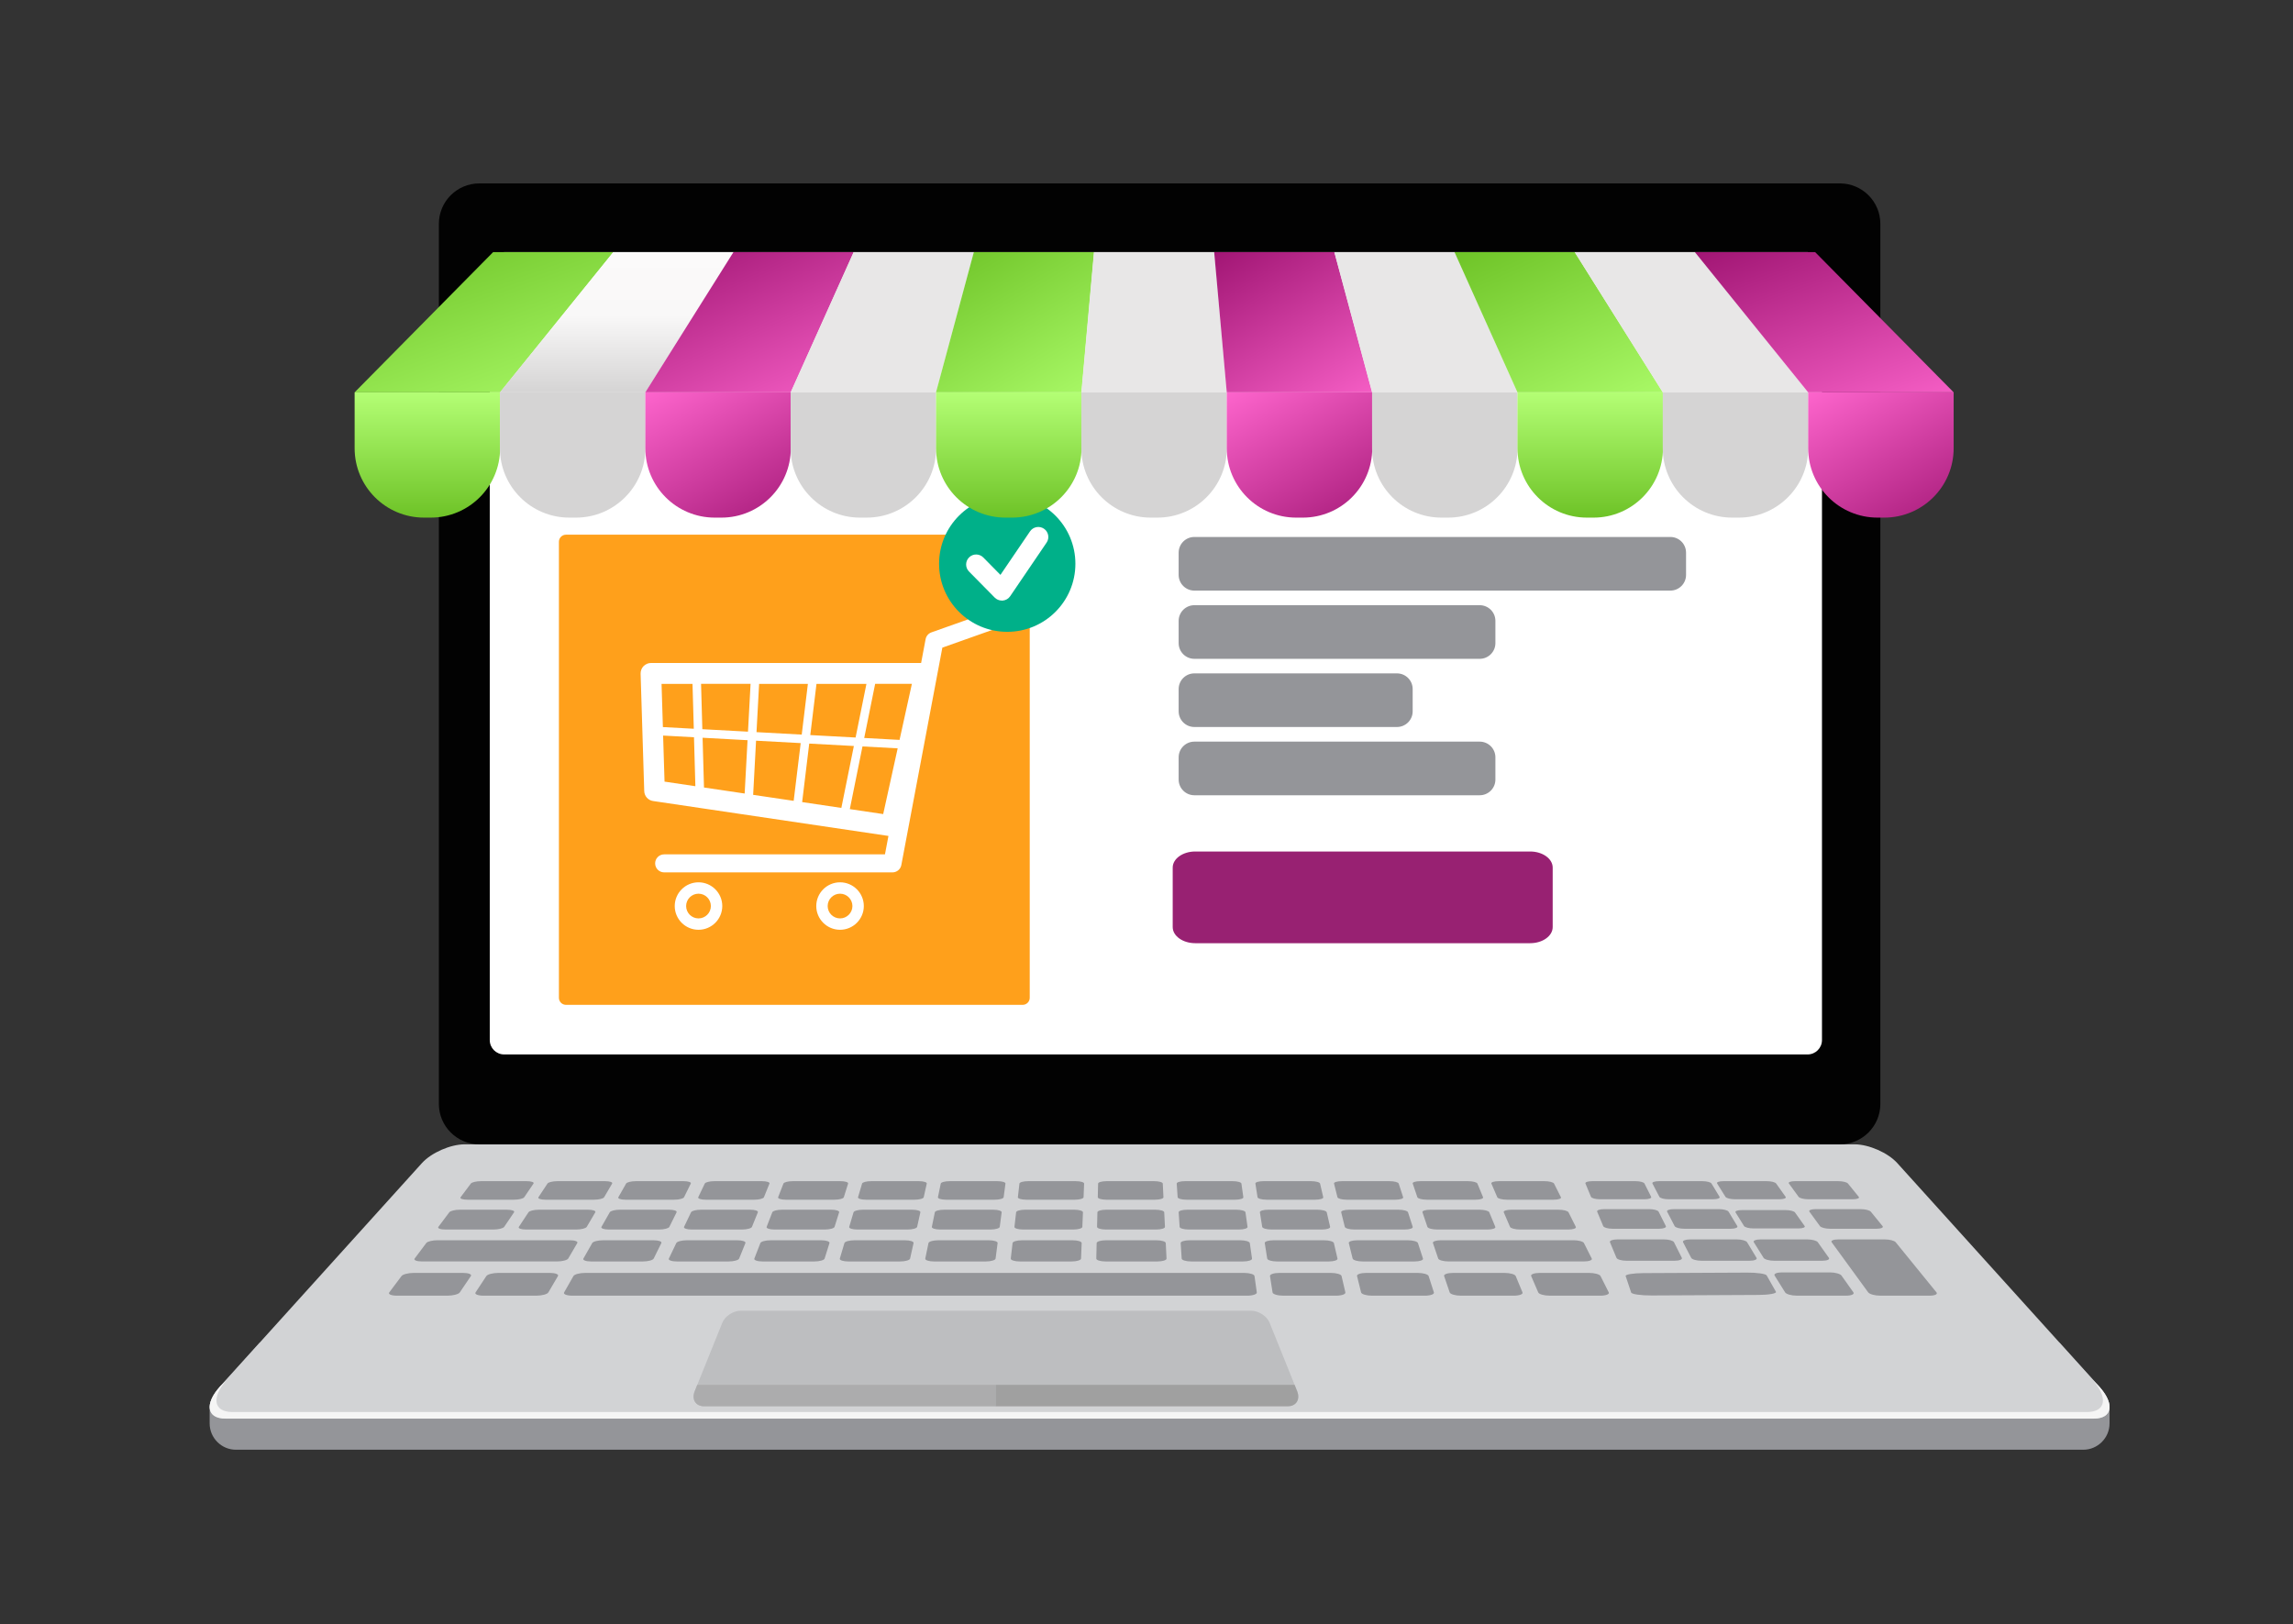 <svg xmlns="http://www.w3.org/2000/svg" fill="none" viewBox="0 0 175 124" height="124" width="175">
<rect x="0" y="0" width="175" height="124" fill="#333333" stroke="none"/>
<mask height="124" width="175" y="0" x="0" maskUnits="userSpaceOnUse" style="mask-type:alpha" id="mask0_134_20157">
<rect fill="#D9D9D9" height="124" width="175"></rect>
</mask>
<g mask="url(#mask0_134_20157)">
<path fill="#949599" d="M160.999 107.408V108.662C160.999 109.764 160.096 110.667 158.991 110.667H18.007C16.904 110.667 16 109.766 16 108.662V107.408C16 106.978 16.264 106.43 16.797 105.838L19.812 102.501H157.187L160.201 105.838C160.735 106.43 160.999 106.978 160.999 107.408Z"></path>
<path fill="#D2D3D5" d="M160.998 107.407C160.998 107.944 160.587 108.293 159.779 108.293H17.221C16.412 108.293 16.001 107.944 16.001 107.407C16.001 106.977 16.265 106.429 16.799 105.837L19.813 102.5L32.198 88.79C32.919 87.992 34.379 87.354 35.461 87.354H141.54C142.622 87.354 144.083 87.992 144.803 88.79L157.188 102.5L160.203 105.837C160.736 106.429 161 106.977 161 107.407H160.998Z"></path>
<path fill="#F5F5F5" d="M160.203 105.837L159.704 105.333C160.899 106.665 160.727 107.788 159.284 107.788H17.732C16.288 107.788 16.116 106.664 17.311 105.333L16.799 105.837C15.595 107.17 15.769 108.292 17.223 108.292H159.781C161.234 108.292 161.408 107.168 160.205 105.837H160.203Z"></path>
<path fill="#020202" d="M140.416 14H36.585C34.878 14 33.494 15.382 33.494 17.088V84.267C33.494 85.972 34.878 87.355 36.585 87.355H140.416C142.123 87.355 143.507 85.972 143.507 84.267V17.088C143.507 15.382 142.123 14 140.416 14Z"></path>
<path fill="white" d="M137.955 19.247H38.476C37.87 19.247 37.378 19.738 37.378 20.343V79.396C37.378 80.001 37.87 80.492 38.476 80.492H137.955C138.56 80.492 139.052 80.001 139.052 79.396V20.343C139.052 19.738 138.56 19.247 137.955 19.247Z"></path>
<path fill="#949599" d="M76.598 91.392L76.736 90.348C76.749 90.247 76.472 90.166 76.118 90.166H72.477C72.123 90.166 71.819 90.247 71.798 90.348L71.582 91.392C71.561 91.495 71.837 91.581 72.198 91.581H75.918C76.279 91.581 76.583 91.497 76.596 91.392H76.598Z"></path>
<path fill="#949599" d="M82.697 91.392L82.739 90.348C82.742 90.247 82.459 90.166 82.106 90.166H78.464C78.111 90.166 77.814 90.247 77.803 90.348L77.683 91.392C77.671 91.495 77.954 91.581 78.315 91.581H82.035C82.396 91.581 82.693 91.497 82.697 91.392Z"></path>
<path fill="#949599" d="M70.498 91.392L70.73 90.348C70.752 90.247 70.483 90.166 70.129 90.166H66.488C66.134 90.166 65.823 90.247 65.794 90.348L65.484 91.392C65.454 91.495 65.721 91.581 66.082 91.581H69.802C70.164 91.581 70.475 91.497 70.498 91.392Z"></path>
<path fill="#949599" d="M41.783 90.348L41.093 91.392C41.024 91.495 41.261 91.581 41.623 91.581H45.342C45.704 91.581 46.046 91.497 46.107 91.392L46.719 90.348C46.778 90.247 46.537 90.166 46.184 90.166H42.542C42.188 90.166 41.848 90.247 41.781 90.348H41.783Z"></path>
<path fill="#949599" d="M52.205 91.392L52.721 90.348C52.771 90.247 52.524 90.166 52.17 90.166H48.529C48.175 90.166 47.843 90.247 47.785 90.348L47.191 91.392C47.132 91.495 47.376 91.581 47.738 91.581H51.458C51.819 91.581 52.153 91.497 52.205 91.392Z"></path>
<path fill="#949599" d="M88.794 91.392L88.742 90.348C88.736 90.247 88.446 90.166 88.092 90.166H84.451C84.097 90.166 83.808 90.247 83.806 90.348L83.782 91.392C83.78 91.495 84.07 91.581 84.431 91.581H88.151C88.513 91.581 88.801 91.497 88.796 91.392H88.794Z"></path>
<path fill="#949599" d="M35.934 90.348L35.152 91.392C35.074 91.495 35.303 91.581 35.664 91.581H39.227C39.589 91.581 39.939 91.497 40.009 91.392L40.717 90.348C40.785 90.247 40.552 90.166 40.199 90.166H36.71C36.356 90.166 36.008 90.247 35.934 90.348Z"></path>
<path fill="#949599" d="M107.087 91.392L106.748 90.348C106.716 90.247 106.402 90.166 106.049 90.166H102.407C102.054 90.166 101.786 90.247 101.813 90.348L102.073 91.392C102.099 91.495 102.413 91.581 102.774 91.581H106.494C106.855 91.581 107.121 91.497 107.089 91.392H107.087Z"></path>
<path fill="#949599" d="M100.989 91.392L100.746 90.348C100.723 90.247 100.417 90.166 100.064 90.166H96.422C96.069 90.166 95.795 90.247 95.811 90.348L95.975 91.392C95.99 91.495 96.298 91.581 96.659 91.581H100.379C100.74 91.581 101.014 91.497 100.991 91.392H100.989Z"></path>
<path fill="#949599" d="M107.818 90.348L108.172 91.392C108.206 91.495 108.529 91.581 108.89 91.581H112.61C112.972 91.581 113.23 91.497 113.186 91.392L112.754 90.348C112.712 90.247 112.392 90.166 112.037 90.166H108.395C108.042 90.166 107.782 90.247 107.816 90.348H107.818Z"></path>
<path fill="#949599" d="M64.4 91.392L64.727 90.348C64.758 90.247 64.498 90.166 64.144 90.166H60.503C60.149 90.166 59.83 90.247 59.792 90.348L59.386 91.392C59.346 91.495 59.606 91.581 59.968 91.581H63.687C64.049 91.581 64.368 91.497 64.4 91.392Z"></path>
<path fill="#949599" d="M58.303 91.392L58.726 90.348C58.766 90.247 58.511 90.166 58.158 90.166H54.516C54.163 90.166 53.838 90.247 53.788 90.348L53.289 91.392C53.239 91.495 53.492 91.581 53.853 91.581H57.573C57.934 91.581 58.261 91.497 58.303 91.392Z"></path>
<path fill="#949599" d="M94.891 91.392L94.744 90.348C94.729 90.247 94.43 90.166 94.077 90.166H90.435C90.082 90.166 89.801 90.247 89.806 90.348L89.877 91.392C89.885 91.495 90.183 91.581 90.544 91.581H94.264C94.625 91.581 94.906 91.497 94.891 91.392Z"></path>
<path fill="#949599" d="M119.128 91.392L118.603 90.348C118.551 90.247 118.224 90.166 117.87 90.166H114.384C114.03 90.166 113.778 90.247 113.822 90.348L114.271 91.392C114.315 91.495 114.646 91.581 115.007 91.581H118.57C118.931 91.581 119.182 91.497 119.13 91.392H119.128Z"></path>
<path fill="#949599" d="M76.3 93.655L76.447 92.54C76.46 92.433 76.175 92.345 75.81 92.345H72.049C71.683 92.345 71.368 92.431 71.347 92.54L71.118 93.655C71.095 93.765 71.379 93.857 71.752 93.857H75.596C75.969 93.857 76.284 93.767 76.3 93.655Z"></path>
<path fill="#949599" d="M82.604 93.655L82.65 92.54C82.654 92.433 82.361 92.345 81.996 92.345H78.234C77.869 92.345 77.563 92.431 77.55 92.54L77.422 93.655C77.409 93.765 77.701 93.857 78.076 93.857H81.92C82.293 93.857 82.6 93.767 82.604 93.655Z"></path>
<path fill="#949599" d="M69.995 93.655L70.243 92.54C70.266 92.433 69.991 92.345 69.624 92.345H65.862C65.497 92.345 65.174 92.431 65.142 92.54L64.811 93.655C64.778 93.765 65.054 93.857 65.428 93.857H69.272C69.645 93.857 69.97 93.767 69.993 93.655H69.995Z"></path>
<path fill="#949599" d="M40.334 92.54L39.598 93.655C39.525 93.765 39.768 93.857 40.141 93.857H43.985C44.357 93.857 44.715 93.767 44.78 93.655L45.434 92.54C45.497 92.433 45.25 92.345 44.885 92.345H41.123C40.758 92.345 40.404 92.431 40.334 92.54Z"></path>
<path fill="#949599" d="M51.085 93.655L51.637 92.54C51.691 92.433 51.436 92.345 51.071 92.345H47.309C46.944 92.345 46.598 92.431 46.537 92.54L45.903 93.655C45.839 93.765 46.09 93.857 46.465 93.857H50.309C50.681 93.857 51.029 93.767 51.085 93.655Z"></path>
<path fill="#949599" d="M88.909 93.655L88.853 92.54C88.848 92.433 88.548 92.345 88.183 92.345H84.421C84.055 92.345 83.757 92.431 83.753 92.54L83.727 93.655C83.725 93.765 84.025 93.857 84.398 93.857H88.244C88.616 93.857 88.916 93.767 88.909 93.655Z"></path>
<path fill="#949599" d="M34.291 92.54L33.456 93.655C33.372 93.765 33.607 93.857 33.982 93.857H37.665C38.038 93.857 38.403 93.767 38.478 93.655L39.233 92.54C39.305 92.433 39.066 92.345 38.701 92.345H35.098C34.733 92.345 34.372 92.431 34.291 92.54Z"></path>
<path fill="#949599" d="M107.819 93.655L107.458 92.54C107.424 92.433 107.099 92.345 106.733 92.345H102.972C102.606 92.345 102.331 92.431 102.358 92.54L102.635 93.655C102.664 93.765 102.989 93.857 103.361 93.857H107.206C107.578 93.857 107.852 93.767 107.817 93.655H107.819Z"></path>
<path fill="#949599" d="M101.515 93.655L101.255 92.54C101.23 92.433 100.912 92.345 100.547 92.345H96.785C96.42 92.345 96.137 92.431 96.154 92.54L96.33 93.655C96.348 93.765 96.665 93.857 97.04 93.857H100.884C101.256 93.857 101.539 93.767 101.513 93.655H101.515Z"></path>
<path fill="#949599" d="M108.561 92.54L108.939 93.655C108.978 93.765 109.31 93.857 109.685 93.857H113.529C113.902 93.857 114.167 93.767 114.122 93.655L113.659 92.54C113.615 92.433 113.282 92.345 112.917 92.345H109.155C108.79 92.345 108.523 92.431 108.559 92.54H108.561Z"></path>
<path fill="#949599" d="M63.693 93.655L64.043 92.54C64.078 92.433 63.808 92.345 63.441 92.345H59.679C59.314 92.345 58.983 92.431 58.941 92.54L58.509 93.655C58.465 93.765 58.733 93.857 59.108 93.857H62.952C63.325 93.857 63.657 93.767 63.691 93.655H63.693Z"></path>
<path fill="#949599" d="M57.389 93.655L57.84 92.54C57.884 92.433 57.622 92.345 57.257 92.345H53.495C53.13 92.345 52.791 92.431 52.74 92.54L52.206 93.655C52.153 93.765 52.413 93.857 52.786 93.857H56.63C57.002 93.857 57.343 93.767 57.389 93.655Z"></path>
<path fill="#949599" d="M95.211 93.655L95.053 92.54C95.037 92.433 94.73 92.345 94.364 92.345H90.603C90.237 92.345 89.947 92.431 89.954 92.54L90.029 93.655C90.037 93.765 90.344 93.857 90.719 93.857H94.563C94.936 93.857 95.227 93.767 95.211 93.655Z"></path>
<path fill="#949599" d="M120.266 93.655L119.706 92.54C119.652 92.433 119.312 92.345 118.947 92.345H115.344C114.979 92.345 114.719 92.431 114.765 92.54L115.244 93.655C115.292 93.765 115.634 93.857 116.007 93.857H119.691C120.063 93.857 120.321 93.767 120.266 93.655Z"></path>
<path fill="#949599" d="M97.46 96.295H101.413C101.807 96.295 102.103 96.196 102.076 96.076L101.801 94.89C101.774 94.773 101.44 94.678 101.054 94.678H97.189C96.804 94.678 96.506 94.772 96.525 94.89L96.713 96.076C96.732 96.196 97.066 96.295 97.46 96.295Z"></path>
<path fill="#949599" d="M88.263 94.678H84.398C84.013 94.678 83.698 94.772 83.696 94.89L83.668 96.076C83.664 96.196 83.981 96.295 84.375 96.295H88.328C88.722 96.295 89.037 96.196 89.029 96.076L88.97 94.89C88.964 94.773 88.647 94.678 88.261 94.678H88.263Z"></path>
<path fill="#949599" d="M69.072 94.678H65.207C64.821 94.678 64.482 94.772 64.446 94.89L64.094 96.076C64.058 96.196 64.349 96.295 64.742 96.295H68.695C69.089 96.295 69.431 96.196 69.458 96.076L69.722 94.89C69.749 94.773 69.456 94.678 69.072 94.678Z"></path>
<path fill="#949599" d="M81.865 94.678H78C77.614 94.678 77.291 94.772 77.279 94.89L77.141 96.076C77.128 96.196 77.436 96.295 77.83 96.295H81.783C82.177 96.295 82.499 96.196 82.505 96.076L82.553 94.89C82.559 94.773 82.249 94.678 81.865 94.678Z"></path>
<path fill="#949599" d="M56.278 94.678H52.413C52.029 94.678 51.671 94.772 51.614 94.89L51.046 96.076C50.989 96.196 51.26 96.295 51.654 96.295H55.607C56.001 96.295 56.36 96.196 56.41 96.076L56.89 94.89C56.935 94.773 56.662 94.678 56.278 94.678Z"></path>
<path fill="#949599" d="M121.481 96.073L120.884 94.887C120.825 94.771 120.466 94.675 120.082 94.675H109.985C109.599 94.675 109.32 94.769 109.36 94.887L109.763 96.073C109.805 96.193 110.157 96.293 110.551 96.293H120.881C121.274 96.293 121.544 96.193 121.483 96.073H121.481Z"></path>
<path fill="#949599" d="M49.883 94.678H46.017C45.631 94.678 45.266 94.772 45.199 94.89L44.524 96.076C44.456 96.196 44.718 96.295 45.113 96.295H49.066C49.46 96.295 49.829 96.196 49.888 96.076L50.475 94.89C50.532 94.773 50.267 94.678 49.883 94.678Z"></path>
<path fill="#949599" d="M75.468 94.678H71.603C71.216 94.678 70.886 94.772 70.861 94.89L70.616 96.076C70.591 96.196 70.889 96.295 71.285 96.295H75.238C75.632 96.295 75.965 96.196 75.982 96.076L76.137 94.89C76.152 94.773 75.852 94.678 75.468 94.678Z"></path>
<path fill="#949599" d="M62.676 94.678H58.811C58.425 94.678 58.077 94.772 58.031 94.89L57.57 96.076C57.522 96.196 57.805 96.295 58.199 96.295H62.152C62.546 96.295 62.896 96.196 62.934 96.076L63.305 94.89C63.341 94.773 63.058 94.678 62.674 94.678H62.676Z"></path>
<path fill="#949599" d="M32.533 94.887L31.645 96.073C31.553 96.193 31.799 96.293 32.193 96.293H42.523C42.917 96.293 43.294 96.193 43.366 96.073L44.06 94.887C44.129 94.771 43.871 94.675 43.487 94.675H33.39C33.006 94.675 32.621 94.769 32.533 94.887Z"></path>
<path fill="#949599" d="M90.917 96.295H94.87C95.264 96.295 95.57 96.196 95.553 96.076L95.384 94.89C95.367 94.773 95.042 94.678 94.656 94.678H90.791C90.405 94.678 90.099 94.772 90.107 94.89L90.185 96.076C90.193 96.196 90.519 96.295 90.913 96.295H90.917Z"></path>
<path fill="#949599" d="M104.005 96.295H107.958C108.352 96.295 108.641 96.196 108.601 96.076L108.216 94.89C108.178 94.773 107.836 94.678 107.45 94.678H103.585C103.199 94.678 102.91 94.772 102.939 94.89L103.233 96.076C103.264 96.196 103.608 96.295 104.001 96.295H104.005Z"></path>
<path fill="#949599" d="M43.764 97.408L43.053 98.658C42.974 98.796 43.259 98.907 43.687 98.907H95.179C95.607 98.907 95.939 98.796 95.918 98.658L95.743 97.408C95.723 97.276 95.37 97.169 94.951 97.169H44.658C44.24 97.169 43.84 97.276 43.764 97.408Z"></path>
<path fill="#949599" d="M116.196 98.658L115.678 97.408C115.622 97.276 115.24 97.169 114.821 97.169H110.891C110.472 97.169 110.168 97.276 110.214 97.408L110.639 98.658C110.685 98.796 111.071 98.907 111.499 98.907H115.523C115.951 98.907 116.253 98.796 116.196 98.658Z"></path>
<path fill="#949599" d="M37.119 97.408L36.294 98.658C36.204 98.796 36.477 98.907 36.905 98.907H40.929C41.357 98.907 41.77 98.796 41.85 98.658L42.583 97.408C42.659 97.276 42.382 97.169 41.965 97.169H38.035C37.616 97.169 37.207 97.276 37.119 97.408Z"></path>
<path fill="#949599" d="M30.644 97.408L29.708 98.658C29.604 98.796 29.87 98.907 30.298 98.907H34.148C34.576 98.907 34.999 98.796 35.09 98.658L35.937 97.408C36.027 97.276 35.76 97.169 35.341 97.169H31.581C31.162 97.169 30.744 97.276 30.644 97.408Z"></path>
<path fill="#949599" d="M122.78 98.658L122.151 97.408C122.085 97.276 121.693 97.169 121.274 97.169H117.514C117.095 97.169 116.803 97.276 116.858 97.408L117.396 98.658C117.455 98.796 117.85 98.907 118.279 98.907H122.129C122.557 98.907 122.849 98.796 122.78 98.658Z"></path>
<path fill="#949599" d="M103.568 97.408L103.877 98.658C103.912 98.796 104.287 98.907 104.715 98.907H108.739C109.167 98.907 109.478 98.796 109.434 98.658L109.031 97.408C108.989 97.276 108.614 97.169 108.196 97.169H104.266C103.847 97.169 103.533 97.276 103.566 97.408H103.568Z"></path>
<path fill="#949599" d="M96.924 97.408L97.121 98.658C97.142 98.796 97.507 98.907 97.935 98.907H101.959C102.387 98.907 102.708 98.796 102.678 98.658L102.387 97.408C102.357 97.276 101.994 97.169 101.575 97.169H97.645C97.226 97.169 96.903 97.276 96.924 97.408Z"></path>
<path fill="#949599" d="M126.015 91.362L125.503 90.342C125.453 90.245 125.153 90.166 124.83 90.166H121.509C121.186 90.166 120.957 90.245 120.999 90.342L121.423 91.362C121.465 91.463 121.769 91.547 122.1 91.547H125.508C125.839 91.547 126.067 91.465 126.015 91.362Z"></path>
<path fill="#949599" d="M141.86 91.362L141.031 90.342C140.95 90.245 140.625 90.166 140.302 90.166H136.982C136.659 90.166 136.454 90.245 136.527 90.342L137.269 91.362C137.343 91.463 137.672 91.547 138.003 91.547H141.411C141.742 91.547 141.943 91.465 141.86 91.362Z"></path>
<path fill="#949599" d="M136.277 91.362L135.553 90.342C135.484 90.245 135.167 90.166 134.844 90.166H131.523C131.2 90.166 130.988 90.245 131.049 90.342L131.686 91.362C131.749 91.463 132.07 91.547 132.401 91.547H135.809C136.14 91.547 136.35 91.465 136.277 91.362Z"></path>
<path fill="#949599" d="M137.726 93.587L136.992 92.552C136.921 92.453 136.602 92.373 136.277 92.373H132.932C132.607 92.373 132.393 92.453 132.456 92.552L133.102 93.587C133.167 93.69 133.49 93.774 133.823 93.774H137.256C137.59 93.774 137.801 93.69 137.728 93.587H137.726Z"></path>
<path fill="#949599" d="M131.236 91.362L130.618 90.342C130.559 90.245 130.249 90.166 129.926 90.166H126.606C126.283 90.166 126.063 90.245 126.113 90.342L126.644 91.362C126.698 91.463 127.009 91.547 127.34 91.547H130.748C131.079 91.547 131.297 91.465 131.236 91.362Z"></path>
<path fill="#949599" d="M127.137 93.597L126.583 92.493C126.529 92.388 126.214 92.302 125.879 92.302H122.423C122.087 92.302 121.851 92.388 121.895 92.493L122.356 93.597C122.402 93.708 122.719 93.798 123.063 93.798H126.613C126.957 93.798 127.192 93.708 127.137 93.597Z"></path>
<path fill="#949599" d="M143.676 93.597L142.777 92.493C142.691 92.388 142.349 92.302 142.015 92.302H138.561C138.224 92.302 138.016 92.388 138.092 92.493L138.897 93.597C138.977 93.708 139.323 93.798 139.667 93.798H143.217C143.561 93.798 143.768 93.708 143.678 93.597H143.676Z"></path>
<path fill="#949599" d="M132.591 93.597L131.922 92.493C131.857 92.388 131.534 92.302 131.197 92.302H127.741C127.407 92.302 127.177 92.388 127.233 92.493L127.808 93.597C127.865 93.708 128.192 93.798 128.536 93.798H132.086C132.43 93.798 132.656 93.708 132.589 93.597H132.591Z"></path>
<path fill="#949599" d="M135.396 96.24H139.074C139.441 96.24 139.666 96.141 139.58 96.019L138.733 94.825C138.651 94.709 138.294 94.613 137.938 94.613H134.362C134.006 94.613 133.775 94.709 133.849 94.825L134.595 96.019C134.671 96.141 135.031 96.24 135.398 96.24H135.396Z"></path>
<path fill="#949599" d="M127.004 94.613H123.428C123.072 94.613 122.822 94.709 122.871 94.825L123.368 96.019C123.42 96.141 123.758 96.24 124.125 96.24H127.803C128.17 96.24 128.417 96.141 128.356 96.019L127.757 94.825C127.698 94.709 127.362 94.613 127.004 94.613Z"></path>
<path fill="#949599" d="M129.85 96.24H133.528C133.895 96.24 134.132 96.141 134.057 96.019L133.335 94.825C133.264 94.709 132.916 94.613 132.56 94.613H128.984C128.626 94.613 128.387 94.709 128.449 94.825L129.07 96.019C129.133 96.141 129.483 96.24 129.85 96.24Z"></path>
<path fill="#949599" d="M133.283 97.146L125.415 97.184C124.631 97.188 124.027 97.289 124.069 97.411L124.488 98.664C124.53 98.793 125.226 98.895 126.04 98.891L134.198 98.851C135.011 98.847 135.611 98.738 135.538 98.608L134.829 97.358C134.76 97.235 134.068 97.14 133.283 97.144V97.146Z"></path>
<path fill="#949599" d="M147.788 98.652L144.676 94.825C144.58 94.709 144.215 94.613 143.858 94.613H140.281C139.924 94.613 139.704 94.709 139.79 94.825L142.577 98.652C142.68 98.793 143.089 98.906 143.491 98.906H147.268C147.67 98.906 147.905 98.791 147.79 98.652H147.788Z"></path>
<path fill="#949599" d="M135.437 97.372L136.236 98.651C136.324 98.793 136.721 98.905 137.123 98.905H140.9C141.302 98.905 141.548 98.791 141.449 98.651L140.541 97.372C140.445 97.239 140.053 97.13 139.661 97.13H135.993C135.601 97.13 135.353 97.239 135.437 97.372Z"></path>
<path fill="#BDBEC0" d="M98.285 107.348H53.734C53.087 107.348 52.769 106.823 53.022 106.194L55.126 100.974C55.331 100.466 55.958 100.057 56.525 100.057H95.496C96.062 100.057 96.691 100.466 96.895 100.974L99 106.194C99.252 106.823 98.935 107.348 98.287 107.348H98.285Z"></path>
<path fill="#ACACAD" d="M53.215 105.713L53.022 106.194C52.769 106.822 53.087 107.348 53.734 107.348H76.01V105.715H53.215V105.713Z"></path>
<path fill="#A0A0A0" d="M98.802 105.715H76.007V107.348H98.282C98.93 107.348 99.248 106.822 98.995 106.194L98.802 105.713V105.715Z"></path>
<path fill="#FFA01B" d="M78.047 40.816H43.197C42.899 40.816 42.656 41.057 42.656 41.356V76.167C42.656 76.465 42.899 76.707 43.197 76.707H78.047C78.346 76.707 78.588 76.465 78.588 76.167V41.356C78.588 41.057 78.346 40.816 78.047 40.816Z"></path>
<path fill="white" d="M48.891 51.433L49.167 60.384C49.178 60.77 49.461 61.091 49.84 61.146L67.806 63.812L67.54 65.219H50.688C50.308 65.219 50 65.526 50 65.906C50 66.286 50.308 66.594 50.688 66.594H68.112C68.443 66.594 68.728 66.359 68.789 66.034L71.92 49.437L76.303 47.883C76.66 47.755 76.848 47.364 76.722 47.005C76.596 46.648 76.202 46.461 75.842 46.587L71.086 48.273C70.855 48.355 70.685 48.553 70.641 48.794L70.299 50.61H49.679C49.467 50.61 49.262 50.698 49.113 50.852C48.964 51.007 48.886 51.215 48.891 51.431V51.433ZM50.489 52.204H52.852L52.95 55.63L50.591 55.502L50.489 52.204ZM57.48 60.673L57.702 56.541L61.108 56.726L60.573 61.133L57.478 60.675L57.48 60.673ZM61.219 61.228L61.76 56.762L65.166 56.947L64.211 61.673L61.217 61.228H61.219ZM66.126 52.204L65.298 56.3L61.84 56.113L62.314 52.204H66.126ZM61.187 56.077L57.736 55.889L57.935 52.204H61.657L61.187 56.077ZM56.832 60.575L53.728 60.115L53.621 56.317L57.052 56.504L56.832 60.577V60.575ZM53.602 55.664L53.504 52.202H57.283L57.086 55.853L53.602 55.664ZM69.595 52.202L68.653 56.481L65.956 56.334L66.791 52.202H69.595ZM67.405 62.143L64.857 61.765L65.824 56.98L68.51 57.125L67.405 62.143ZM50.717 59.666L50.608 56.151L52.965 56.279L53.07 60.016L50.715 59.666H50.717Z"></path>
<path fill="white" d="M62.297 69.164C62.297 70.163 63.112 70.976 64.112 70.976C65.111 70.976 65.926 70.163 65.926 69.164C65.926 68.166 65.111 67.352 64.112 67.352C63.112 67.352 62.297 68.166 62.297 69.164ZM63.167 69.164C63.167 68.643 63.592 68.221 64.112 68.221C64.632 68.221 65.056 68.645 65.056 69.164C65.056 69.684 64.632 70.108 64.112 70.108C63.592 70.108 63.167 69.684 63.167 69.164Z"></path>
<path fill="white" d="M51.495 69.164C51.495 70.163 52.309 70.976 53.309 70.976C54.309 70.976 55.123 70.163 55.123 69.164C55.123 68.166 54.309 67.352 53.309 67.352C52.309 67.352 51.495 68.166 51.495 69.164ZM52.365 69.164C52.365 68.643 52.789 68.221 53.309 68.221C53.829 68.221 54.253 68.645 54.253 69.164C54.253 69.684 53.829 70.108 53.309 70.108C52.789 70.108 52.365 69.684 52.365 69.164Z"></path>
<path fill="#00B089" d="M76.871 48.231C79.744 48.231 82.073 45.905 82.073 43.035C82.073 40.166 79.744 37.84 76.871 37.84C73.999 37.84 71.67 40.166 71.67 43.035C71.67 45.905 73.999 48.231 76.871 48.231Z"></path>
<path fill="white" d="M76.462 45.846C76.257 45.846 76.062 45.764 75.917 45.619L73.954 43.628C73.658 43.328 73.662 42.843 73.962 42.547C74.262 42.251 74.747 42.255 75.044 42.555L76.353 43.884L78.611 40.561C78.848 40.212 79.324 40.122 79.673 40.359C80.023 40.596 80.113 41.071 79.876 41.42L77.095 45.514C76.967 45.703 76.76 45.825 76.531 45.846C76.508 45.849 76.485 45.85 76.462 45.85V45.846Z"></path>
<path fill="url(#paint0_linear_134_20157)" d="M46.816 19.247H37.633L27.062 29.951H38.168L46.816 19.247Z"></path>
<path fill="url(#paint1_linear_134_20157)" d="M38.167 29.953V34.216C38.167 37.142 35.795 39.513 32.868 39.513H32.363C29.435 39.513 27.065 37.142 27.065 34.216V29.953H38.169H38.167Z"></path>
<path fill="url(#paint2_linear_134_20157)" d="M55.983 19.247H46.8L38.151 29.951H49.257L55.983 19.247Z"></path>
<path fill="#D5D4D4" d="M49.256 29.953V34.216C49.256 37.142 46.883 39.513 43.957 39.513H43.452C40.524 39.513 38.153 37.142 38.153 34.216V29.953H49.258H49.256Z"></path>
<path fill="url(#paint3_linear_134_20157)" d="M65.159 19.247H55.976L49.249 29.951H60.355L65.159 19.247Z"></path>
<path fill="url(#paint4_linear_134_20157)" d="M60.354 29.953V34.216C60.354 37.142 57.982 39.513 55.055 39.513H54.551C51.622 39.513 49.252 37.142 49.252 34.216V29.953H60.356H60.354Z"></path>
<path fill="url(#paint5_linear_134_20157)" d="M74.328 19.247H65.145L60.339 29.951H71.445L74.328 19.247Z"></path>
<path fill="#D5D4D4" d="M71.443 29.953V34.216C71.443 37.142 69.07 39.513 66.144 39.513H65.639C62.711 39.513 60.34 37.142 60.34 34.216V29.953H71.445H71.443Z"></path>
<path fill="url(#paint6_linear_134_20157)" d="M83.502 19.247H74.321L71.436 29.951H82.542L83.502 19.247Z"></path>
<path fill="url(#paint7_linear_134_20157)" d="M82.541 29.953V34.216C82.541 37.142 80.169 39.513 77.242 39.513H76.738C73.809 39.513 71.439 37.142 71.439 34.216V29.953H82.543H82.541Z"></path>
<path fill="url(#paint8_linear_134_20157)" d="M92.671 19.247H83.488L82.526 29.951H93.63L92.671 19.247Z"></path>
<path fill="#D5D4D4" d="M93.63 29.953V34.216C93.63 37.142 91.258 39.513 88.331 39.513H87.826C84.898 39.513 82.528 37.142 82.528 34.216V29.953H93.632H93.63Z"></path>
<path fill="url(#paint9_linear_134_20157)" d="M101.846 19.247H92.665L93.625 29.951H104.729L101.846 19.247Z"></path>
<path fill="url(#paint10_linear_134_20157)" d="M104.728 29.953V34.216C104.728 37.142 102.356 39.513 99.43 39.513H98.925C95.996 39.513 93.626 37.142 93.626 34.216V29.953H104.73H104.728Z"></path>
<path fill="url(#paint11_linear_134_20157)" d="M111.014 19.247H101.831L104.713 29.951H115.817L111.014 19.247Z"></path>
<path fill="#D5D4D4" d="M115.817 29.953V34.216C115.817 37.142 113.445 39.513 110.518 39.513H110.014C107.085 39.513 104.715 37.142 104.715 34.216V29.953H115.819H115.817Z"></path>
<path fill="url(#paint12_linear_134_20157)" d="M120.188 19.247H111.007L115.811 29.951H126.915L120.188 19.247Z"></path>
<path fill="url(#paint13_linear_134_20157)" d="M126.916 29.953V34.216C126.916 37.142 124.543 39.513 121.617 39.513H121.112C118.184 39.513 115.813 37.142 115.813 34.216V29.953H126.917H126.916Z"></path>
<path fill="url(#paint14_linear_134_20157)" d="M129.357 19.247H120.175L126.898 29.951H138.004L129.357 19.247Z"></path>
<path fill="#D5D4D4" d="M138.003 29.953V34.216C138.003 37.142 135.631 39.513 132.704 39.513H132.199C129.271 39.513 126.9 37.142 126.9 34.216V29.953H138.005H138.003Z"></path>
<path fill="url(#paint15_linear_134_20157)" d="M138.532 19.247H129.351L137.997 29.951H149.103L138.532 19.247Z"></path>
<path fill="url(#paint16_linear_134_20157)" d="M149.101 29.953V34.216C149.101 37.142 146.729 39.513 143.802 39.513H143.298C140.369 39.513 137.999 37.142 137.999 34.216V29.953H149.103H149.101Z"></path>
<path fill="#982172" d="M116.779 65H91.221C90.271 65 89.5 65.55 89.5 66.229V70.771C89.5 71.45 90.271 72 91.221 72H116.779C117.729 72 118.5 71.45 118.5 70.771V66.229C118.5 65.55 117.729 65 116.779 65Z"></path>
<path fill="#949599" d="M127.48 40.99H91.153C90.491 40.99 89.954 41.526 89.954 42.188V43.887C89.954 44.548 90.491 45.084 91.153 45.084H127.48C128.142 45.084 128.678 44.548 128.678 43.887V42.188C128.678 41.526 128.142 40.99 127.48 40.99Z"></path>
<path fill="#949599" d="M112.929 46.198H91.153C90.491 46.198 89.954 46.734 89.954 47.395V49.094C89.954 49.756 90.491 50.292 91.153 50.292H112.929C113.591 50.292 114.128 49.756 114.128 49.094V47.395C114.128 46.734 113.591 46.198 112.929 46.198Z"></path>
<path fill="#949599" d="M112.929 56.613H91.153C90.491 56.613 89.954 57.149 89.954 57.81V59.51C89.954 60.171 90.491 60.707 91.153 60.707H112.929C113.591 60.707 114.128 60.171 114.128 59.51V57.81C114.128 57.149 113.591 56.613 112.929 56.613Z"></path>
<path fill="#949599" d="M106.615 51.403H91.153C90.491 51.403 89.954 51.939 89.954 52.6V54.299C89.954 54.961 90.491 55.496 91.153 55.496H106.615C107.277 55.496 107.814 54.961 107.814 54.299V52.6C107.814 51.939 107.277 51.403 106.615 51.403Z"></path>
</g>
<defs>
<linearGradient gradientUnits="userSpaceOnUse" y2="16.002" x2="35.083" y1="34.027" x1="41.491" id="paint0_linear_134_20157">
<stop stop-color="#B0FF6E"></stop>
<stop stop-color="#6DC226" offset="1"></stop>
</linearGradient>
<linearGradient gradientUnits="userSpaceOnUse" y2="39.635" x2="30.842" y1="30.021" x1="30.842" id="paint1_linear_134_20157">
<stop stop-color="#B3FE74"></stop>
<stop stop-color="#6DC226" offset="1"></stop>
</linearGradient>
<linearGradient gradientUnits="userSpaceOnUse" y2="19.247" x2="47.066" y1="29.951" x1="47.066" id="paint2_linear_134_20157">
<stop stop-color="#D5D4D4"></stop>
<stop stop-color="#F9F8F8" offset="0.55"></stop>
<stop stop-color="#FBFAFA" offset="1"></stop>
</linearGradient>
<linearGradient gradientUnits="userSpaceOnUse" y2="17.034" x2="53.369" y1="34.027" x1="60.87" id="paint3_linear_134_20157">
<stop stop-color="#FF66CE"></stop>
<stop stop-color="#9F1472" offset="1"></stop>
</linearGradient>
<linearGradient gradientUnits="userSpaceOnUse" y2="29.405" x2="49.597" y1="43.153" x1="57.363" id="paint4_linear_134_20157">
<stop stop-color="#9F1472"></stop>
<stop stop-color="#FF66CE" offset="1"></stop>
</linearGradient>
<linearGradient gradientUnits="userSpaceOnUse" y2="14" x2="67.333" y1="14" x1="67.333" id="paint5_linear_134_20157">
<stop stop-color="#D5D4D4"></stop>
<stop stop-color="#F9F8F8" offset="0.55"></stop>
<stop stop-color="#FBFAFA" offset="1"></stop>
</linearGradient>
<linearGradient gradientUnits="userSpaceOnUse" y2="18.861" x2="71.422" y1="34.027" x1="80.25" id="paint6_linear_134_20157">
<stop stop-color="#B0FF6E"></stop>
<stop stop-color="#6DC226" offset="1"></stop>
</linearGradient>
<linearGradient gradientUnits="userSpaceOnUse" y2="39.635" x2="75.216" y1="30.021" x1="75.216" id="paint7_linear_134_20157">
<stop stop-color="#B3FE74"></stop>
<stop stop-color="#6DC226" offset="1"></stop>
</linearGradient>
<linearGradient gradientUnits="userSpaceOnUse" y2="14" x2="88.079" y1="14" x1="88.079" id="paint8_linear_134_20157">
<stop stop-color="#D5D4D4"></stop>
<stop stop-color="#F9F8F8" offset="0.55"></stop>
<stop stop-color="#FBFAFA" offset="1"></stop>
</linearGradient>
<linearGradient gradientUnits="userSpaceOnUse" y2="18.863" x2="92.649" y1="34.027" x1="101.477" id="paint9_linear_134_20157">
<stop stop-color="#FF66CE"></stop>
<stop stop-color="#9F1472" offset="1"></stop>
</linearGradient>
<linearGradient gradientUnits="userSpaceOnUse" y2="29.405" x2="93.971" y1="43.153" x1="101.737" id="paint10_linear_134_20157">
<stop stop-color="#9F1472"></stop>
<stop stop-color="#FF66CE" offset="1"></stop>
</linearGradient>
<linearGradient gradientUnits="userSpaceOnUse" y2="14" x2="108.825" y1="14" x1="108.825" id="paint11_linear_134_20157">
<stop stop-color="#D5D4D4"></stop>
<stop stop-color="#F9F8F8" offset="0.55"></stop>
<stop stop-color="#FBFAFA" offset="1"></stop>
</linearGradient>
<linearGradient gradientUnits="userSpaceOnUse" y2="17.035" x2="115.126" y1="34.027" x1="122.627" id="paint12_linear_134_20157">
<stop stop-color="#B0FF6E"></stop>
<stop stop-color="#6DC226" offset="1"></stop>
</linearGradient>
<linearGradient gradientUnits="userSpaceOnUse" y2="39.635" x2="119.59" y1="30.021" x1="119.59" id="paint13_linear_134_20157">
<stop stop-color="#B3FE74"></stop>
<stop stop-color="#6DC226" offset="1"></stop>
</linearGradient>
<linearGradient gradientUnits="userSpaceOnUse" y2="14" x2="129.089" y1="14" x1="129.089" id="paint14_linear_134_20157">
<stop stop-color="#D5D4D4"></stop>
<stop stop-color="#F9F8F8" offset="0.55"></stop>
<stop stop-color="#FBFAFA" offset="1"></stop>
</linearGradient>
<linearGradient gradientUnits="userSpaceOnUse" y2="16.002" x2="137.37" y1="34.027" x1="143.779" id="paint15_linear_134_20157">
<stop stop-color="#FF66CE"></stop>
<stop stop-color="#9F1472" offset="1"></stop>
</linearGradient>
<linearGradient gradientUnits="userSpaceOnUse" y2="29.405" x2="138.344" y1="43.153" x1="146.11" id="paint16_linear_134_20157">
<stop stop-color="#9F1472"></stop>
<stop stop-color="#FF66CE" offset="1"></stop>
</linearGradient>
</defs>
</svg>
